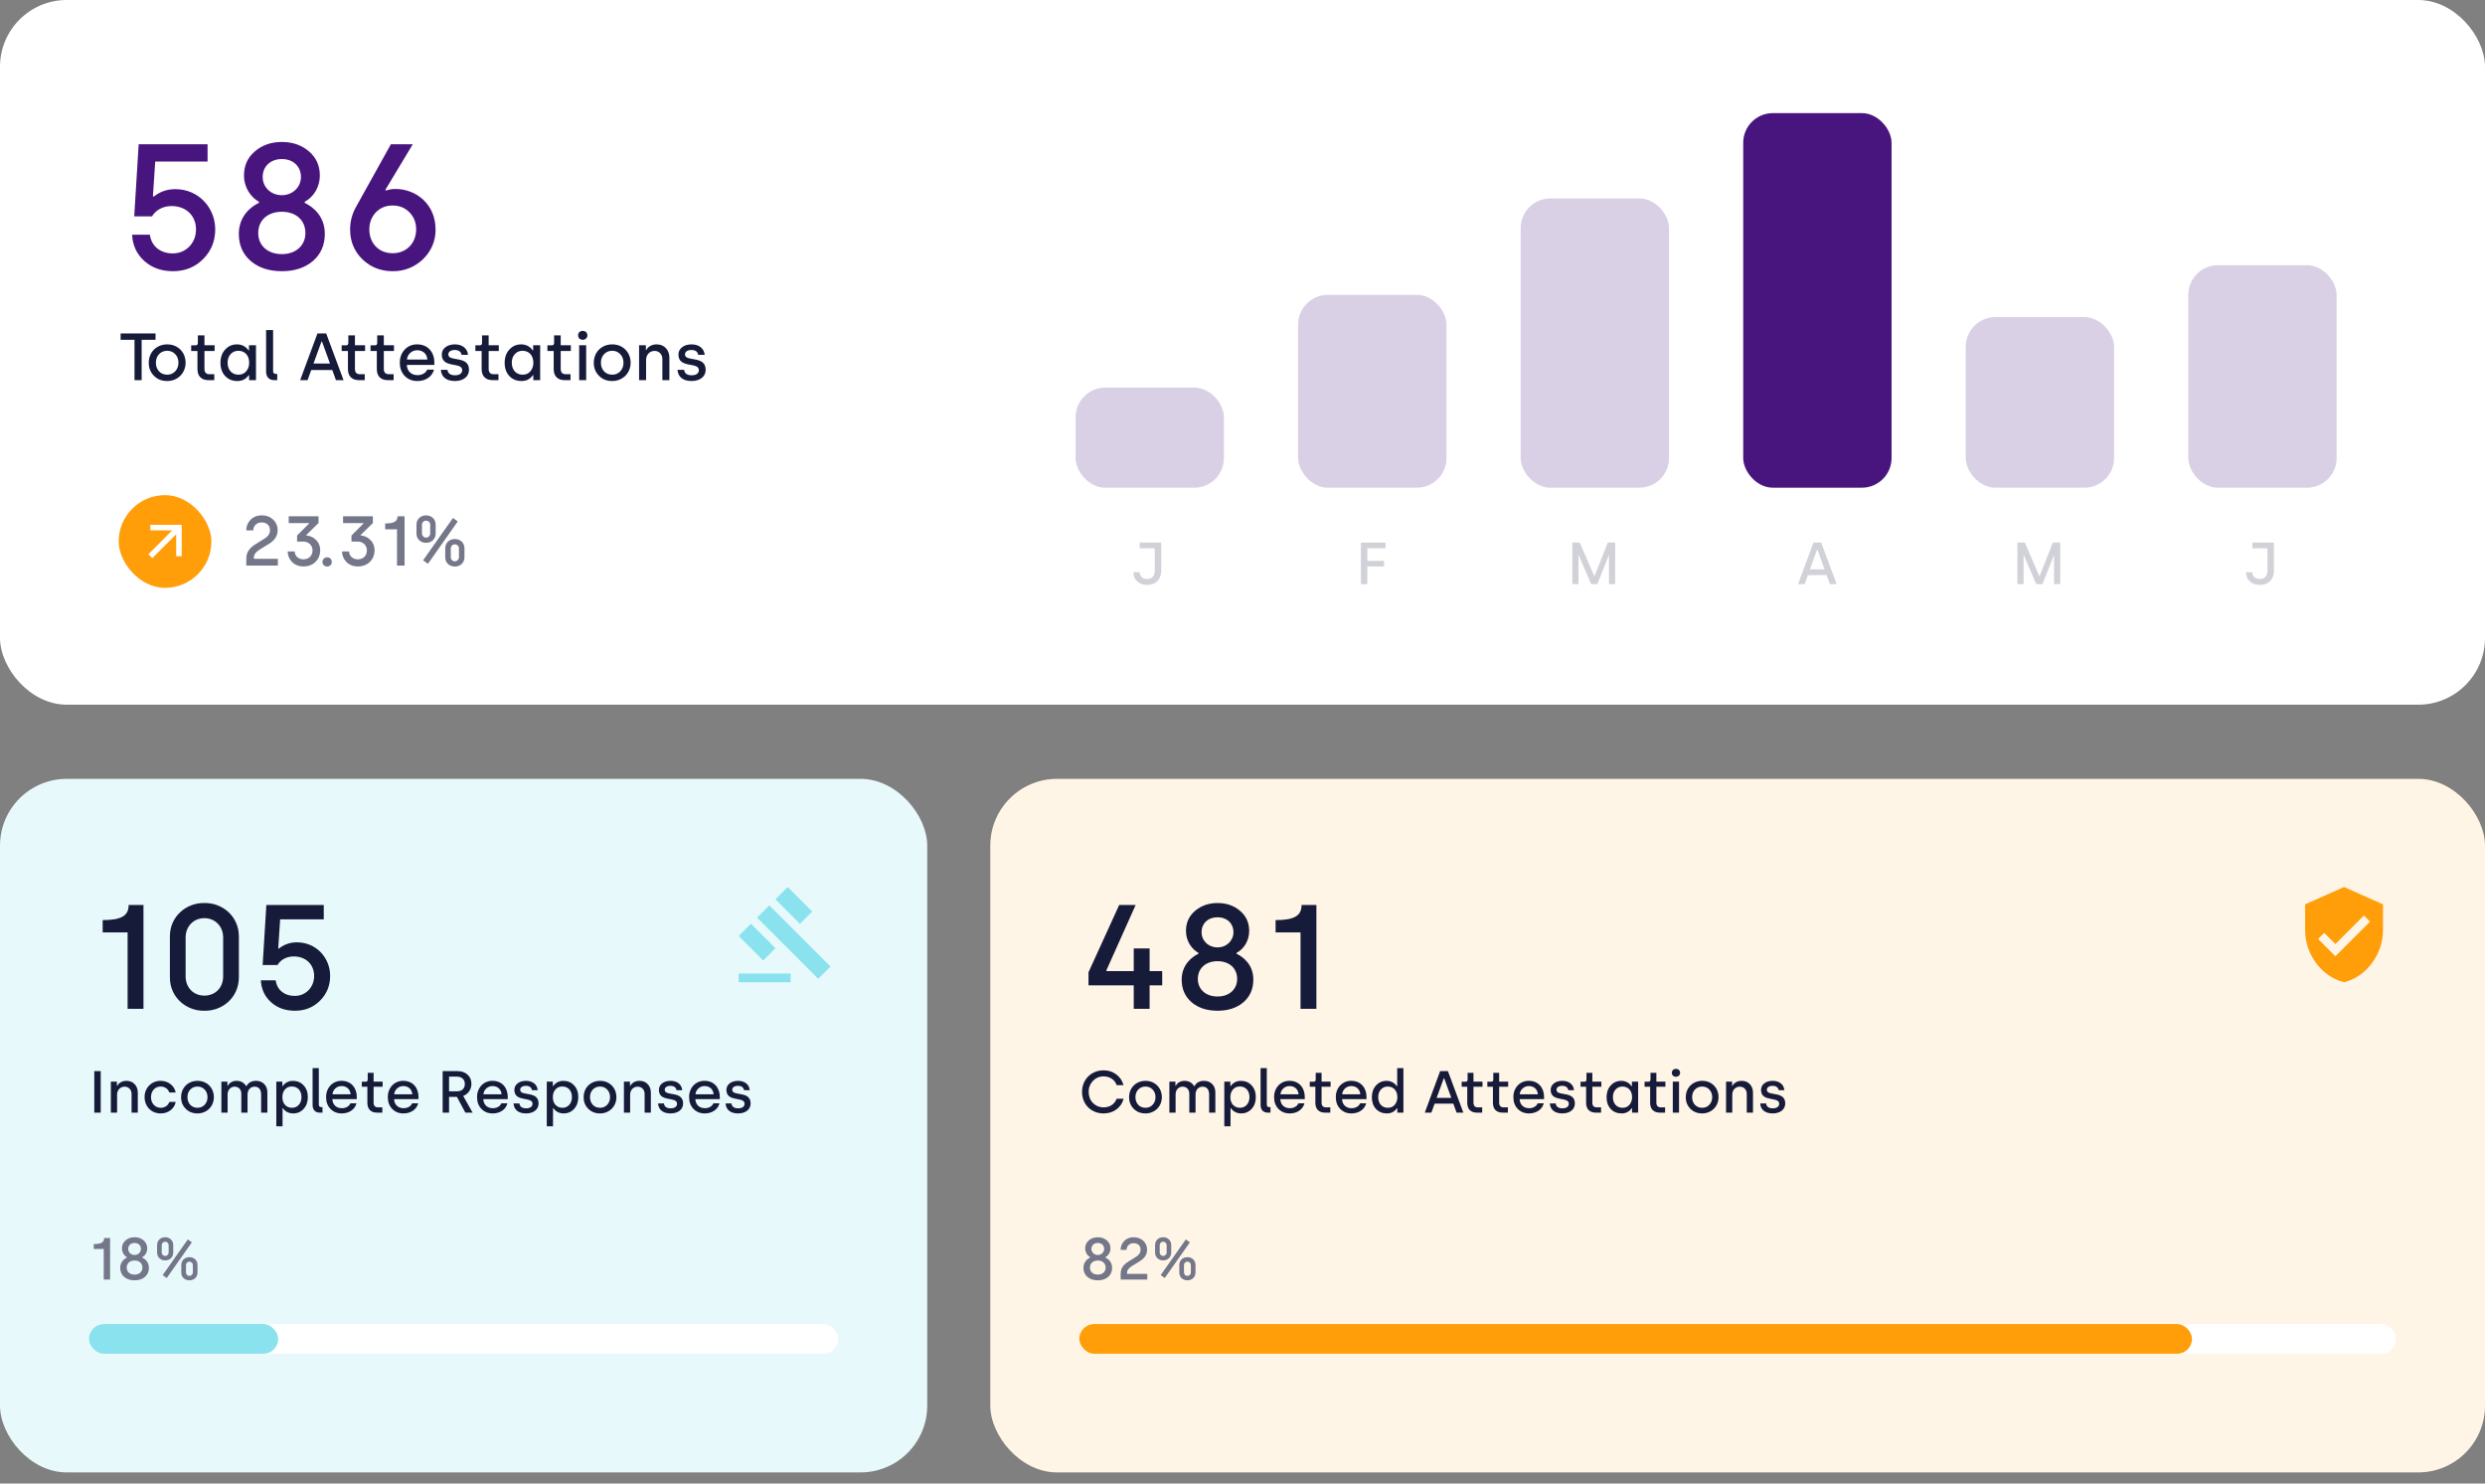 <svg width="670" height="400" viewBox="0 0 670 400" fill="none" xmlns="http://www.w3.org/2000/svg">
<rect x="0" y="0" width="670" height="400" fill="#808080" stroke="none"/>
<rect width="670" height="190" rx="18" fill="white"/>
<path d="M35.612 63.284C35.756 66.164 36.86 68.516 38.924 70.388C40.988 72.212 43.532 73.124 46.652 73.124C49.916 73.124 52.604 72.02 54.764 69.86C56.924 67.7 58.028 65.012 58.028 61.844C58.028 55.988 53.516 50.996 47.276 50.996C45.068 50.996 43.148 51.668 41.516 52.964H41.228L41.852 43.556H55.964V38.9H37.388L36.188 58.34H40.988C41.756 56.996 43.532 55.556 46.268 55.556C50.156 55.556 52.844 58.148 52.844 61.844C52.844 63.716 52.22 65.252 51.02 66.5C49.82 67.7 48.332 68.324 46.556 68.324C43.244 68.324 40.796 66.356 40.412 63.284H35.612ZM64.391 63.044C64.391 66.068 65.447 68.516 67.607 70.388C69.767 72.212 72.551 73.124 76.007 73.124C79.415 73.124 82.199 72.212 84.359 70.388C86.519 68.516 87.575 66.068 87.575 63.044C87.575 58.244 84.359 55.748 82.151 54.692V54.404C84.407 53.204 86.231 50.612 86.231 47.3C86.231 44.66 85.271 42.5 83.303 40.82C81.335 39.14 78.935 38.276 76.007 38.276C73.079 38.276 70.679 39.14 68.711 40.82C66.743 42.5 65.783 44.66 65.783 47.3C65.783 50.612 67.655 53.204 69.815 54.404V54.692C67.655 55.7 64.391 58.292 64.391 63.044ZM69.623 62.852C69.623 59.252 72.311 57.092 76.007 57.092C79.655 57.092 82.343 59.252 82.343 62.852C82.343 66.068 79.895 68.516 76.007 68.516C72.023 68.516 69.623 66.068 69.623 62.852ZM70.823 47.732C70.823 44.9 72.887 42.884 76.007 42.884C79.079 42.884 81.143 44.9 81.143 47.732C81.143 50.42 78.935 52.628 76.007 52.628C72.983 52.628 70.823 50.42 70.823 47.732ZM94.394 61.844C94.394 65.06 95.498 67.748 97.706 69.908C99.962 72.068 102.65 73.124 105.866 73.124C112.058 73.268 117.578 68.18 117.434 61.844C117.434 55.124 112.25 50.948 106.634 50.948C105.722 50.948 104.906 51.092 104.09 51.38L103.898 51.188L111.29 38.9H105.386L96.121 55.556C94.969 57.524 94.394 59.636 94.394 61.844ZM99.578 61.844C99.578 60.068 100.154 58.532 101.306 57.284C102.506 56.036 103.994 55.412 105.866 55.412C107.738 55.412 109.226 56.036 110.426 57.284C111.626 58.532 112.202 60.068 112.202 61.844C112.202 65.492 109.658 68.276 105.866 68.276C102.074 68.276 99.578 65.54 99.578 61.844Z" fill="#48157E"/>
<path d="M36.266 91.628V102.5H38.192V91.628H41.936V89.9H32.522V91.628H36.266ZM40.105 97.802C40.105 99.224 40.573 100.394 41.509 101.33C42.445 102.266 43.633 102.734 45.073 102.734C47.917 102.734 50.041 100.592 50.041 97.802C50.041 95.948 49.159 94.364 47.647 93.5C46.891 93.068 46.045 92.852 45.091 92.852C44.137 92.852 43.291 93.068 42.517 93.5C41.005 94.346 40.105 95.93 40.105 97.802ZM42.031 97.802C42.031 96.866 42.319 96.092 42.877 95.498C43.453 94.886 44.191 94.58 45.073 94.58C45.955 94.58 46.693 94.886 47.251 95.498C47.827 96.092 48.115 96.866 48.115 97.802C48.115 98.72 47.827 99.494 47.251 100.106C46.693 100.718 45.955 101.024 45.073 101.024C44.191 101.024 43.453 100.718 42.877 100.124C42.319 99.512 42.031 98.738 42.031 97.802ZM53.238 94.634V99.512C53.238 101.456 54.336 102.5 56.208 102.5H57.774V100.898H56.496C55.578 100.898 55.128 100.412 55.128 99.458V94.634H57.864V93.086H55.128V90.422H53.346V92.492C53.346 92.852 53.13 93.104 52.788 93.104H51.546V94.634H53.238ZM63.923 92.852C62.609 92.852 61.547 93.32 60.701 94.256C59.855 95.174 59.441 96.38 59.441 97.838C59.441 99.296 59.855 100.466 60.701 101.384C61.547 102.284 62.663 102.734 64.013 102.734C65.291 102.734 66.317 102.212 67.055 101.168H67.163V102.5H69.017V93.086H67.127V94.454H67.001C66.695 93.986 65.723 92.852 63.923 92.852ZM61.367 97.802C61.367 96.848 61.637 96.074 62.177 95.48C62.717 94.886 63.419 94.58 64.265 94.58C65.975 94.58 67.181 95.804 67.181 97.802C67.181 98.72 66.911 99.476 66.389 100.106C65.867 100.718 65.165 101.024 64.283 101.024C62.537 101.024 61.367 99.746 61.367 97.802ZM71.744 100.16C71.744 101.654 72.554 102.5 73.976 102.5H74.75V100.826H74.354C73.904 100.826 73.634 100.556 73.634 100.052V89H71.744V100.16ZM82.925 102.5L83.915 99.764H89.585L90.576 102.5H92.627L87.948 89.9H85.59L80.927 102.5H82.925ZM86.688 92.078H86.814L88.974 98.018H84.528L86.688 92.078ZM93.808 94.634V99.512C93.808 101.456 94.906 102.5 96.778 102.5H98.344V100.898H97.066C96.148 100.898 95.698 100.412 95.698 99.458V94.634H98.434V93.086H95.698V90.422H93.916V92.492C93.916 92.852 93.7 93.104 93.358 93.104H92.116V94.634H93.808ZM101.595 94.634V99.512C101.595 101.456 102.693 102.5 104.565 102.5H106.131V100.898H104.853C103.935 100.898 103.485 100.412 103.485 99.458V94.634H106.221V93.086H103.485V90.422H101.703V92.492C101.703 92.852 101.487 93.104 101.145 93.104H99.903V94.634H101.595ZM107.798 97.82C107.798 99.242 108.23 100.43 109.112 101.348C109.994 102.266 111.128 102.734 112.532 102.734C113.666 102.734 114.638 102.446 115.448 101.888C116.258 101.33 116.78 100.574 117.014 99.656H115.178C114.8 100.574 113.792 101.15 112.586 101.15C110.876 101.15 109.76 100.052 109.688 98.396H117.104V97.694C117.104 95.012 115.412 92.852 112.496 92.852C109.85 92.798 107.762 94.904 107.798 97.82ZM109.724 96.938C109.796 96.2 110.102 95.606 110.624 95.138C111.146 94.67 111.776 94.436 112.496 94.436C113.99 94.436 115.106 95.372 115.232 96.938H109.724ZM118.858 99.71C118.984 101.582 120.316 102.734 122.638 102.734C124.96 102.734 126.454 101.51 126.454 99.71C126.454 95.714 120.874 97.676 120.874 95.57C120.874 94.85 121.54 94.364 122.602 94.364C123.7 94.364 124.33 94.868 124.456 95.678H126.184C126.04 93.932 124.618 92.852 122.674 92.852C121.612 92.852 120.748 93.104 120.082 93.626C119.434 94.148 119.11 94.796 119.11 95.606C119.11 99.458 124.618 97.478 124.618 99.8C124.618 100.646 123.916 101.186 122.692 101.186C121.45 101.186 120.766 100.7 120.64 99.71H118.858ZM129.861 94.634V99.512C129.861 101.456 130.959 102.5 132.831 102.5H134.397V100.898H133.119C132.201 100.898 131.751 100.412 131.751 99.458V94.634H134.487V93.086H131.751V90.422H129.969V92.492C129.969 92.852 129.753 93.104 129.411 93.104H128.169V94.634H129.861ZM140.546 92.852C139.232 92.852 138.17 93.32 137.324 94.256C136.478 95.174 136.064 96.38 136.064 97.838C136.064 99.296 136.478 100.466 137.324 101.384C138.17 102.284 139.286 102.734 140.636 102.734C141.914 102.734 142.94 102.212 143.678 101.168H143.786V102.5H145.64V93.086H143.75V94.454H143.624C143.318 93.986 142.346 92.852 140.546 92.852ZM137.99 97.802C137.99 96.848 138.26 96.074 138.8 95.48C139.34 94.886 140.042 94.58 140.888 94.58C142.598 94.58 143.804 95.804 143.804 97.802C143.804 98.72 143.534 99.476 143.012 100.106C142.49 100.718 141.788 101.024 140.906 101.024C139.16 101.024 137.99 99.746 137.99 97.802ZM149.285 94.634V99.512C149.285 101.456 150.383 102.5 152.255 102.5H153.821V100.898H152.543C151.625 100.898 151.175 100.412 151.175 99.458V94.634H153.911V93.086H151.175V90.422H149.393V92.492C149.393 92.852 149.177 93.104 148.835 93.104H147.593V94.634H149.285ZM155.866 90.404C155.866 91.124 156.37 91.61 157.108 91.61C157.846 91.61 158.368 91.124 158.368 90.404C158.368 89.702 157.846 89.216 157.108 89.216C156.388 89.216 155.866 89.702 155.866 90.404ZM158.044 102.5V93.086H156.154V102.5H158.044ZM160.093 97.802C160.093 99.224 160.561 100.394 161.497 101.33C162.433 102.266 163.621 102.734 165.061 102.734C167.905 102.734 170.029 100.592 170.029 97.802C170.029 95.948 169.147 94.364 167.635 93.5C166.879 93.068 166.033 92.852 165.079 92.852C164.125 92.852 163.279 93.068 162.505 93.5C160.993 94.346 160.093 95.93 160.093 97.802ZM162.019 97.802C162.019 96.866 162.307 96.092 162.865 95.498C163.441 94.886 164.179 94.58 165.061 94.58C165.943 94.58 166.681 94.886 167.239 95.498C167.815 96.092 168.103 96.866 168.103 97.802C168.103 98.72 167.815 99.494 167.239 100.106C166.681 100.718 165.943 101.024 165.061 101.024C164.179 101.024 163.441 100.718 162.865 100.124C162.307 99.512 162.019 98.738 162.019 97.802ZM174.198 102.5V97.01C174.198 95.642 175.17 94.616 176.484 94.616C177.69 94.616 178.59 95.516 178.59 96.812V102.5H180.48V96.452C180.48 95.408 180.174 94.544 179.544 93.878C178.914 93.194 178.086 92.852 177.024 92.852C175.71 92.852 174.684 93.5 174.27 94.346H174.144V93.086H172.308V102.5H174.198ZM182.666 99.71C182.792 101.582 184.124 102.734 186.446 102.734C188.768 102.734 190.262 101.51 190.262 99.71C190.262 95.714 184.682 97.676 184.682 95.57C184.682 94.85 185.348 94.364 186.41 94.364C187.508 94.364 188.138 94.868 188.264 95.678H189.992C189.848 93.932 188.426 92.852 186.482 92.852C185.42 92.852 184.556 93.104 183.89 93.626C183.242 94.148 182.918 94.796 182.918 95.606C182.918 99.458 188.426 97.478 188.426 99.8C188.426 100.646 187.724 101.186 186.5 101.186C185.258 101.186 184.574 100.7 184.448 99.71H182.666Z" fill="#171B3A"/>
<rect x="32" y="133.5" width="25" height="25" rx="12.5" fill="#FF9E09"/>
<path d="M40.529 141.5V142.993L46.443 142.998L40 149.441L41.059 150.5L47.502 144.057L47.507 149.971H49V141.5H40.529Z" fill="white"/>
<path d="M68.287 143C68.287 141.803 69.218 140.853 70.529 140.853C71.954 140.853 72.79 141.708 72.79 142.924C72.79 143.817 72.353 144.558 71.46 145.128L69.028 146.648C67.223 147.769 66.406 148.89 66.406 150.619V152.5H74.918V150.676H68.439V150.429C68.439 149.536 68.857 148.928 70.054 148.149L72.505 146.648C74.101 145.66 74.861 144.482 74.861 142.867C74.861 140.815 73.208 138.953 70.567 138.953C67.831 138.953 66.387 141.043 66.387 143H68.287ZM77.558 148.681C77.558 150.562 79.002 152.728 81.814 152.728C84.664 152.728 86.336 150.695 86.336 148.377C86.336 147.294 85.975 146.363 85.253 145.622C84.531 144.881 83.638 144.463 82.574 144.368V144.254L85.88 141.024V139.2H77.843V141.043H83.334V141.157L80.104 144.387V146.021H81.757C83.22 146.021 84.265 147.028 84.265 148.396C84.265 149.859 83.258 150.809 81.795 150.809C80.446 150.809 79.477 149.897 79.458 148.681H77.558ZM88.199 150.258C87.515 150.258 86.926 150.828 86.926 151.531C86.926 152.215 87.515 152.747 88.199 152.747C88.94 152.747 89.453 152.215 89.453 151.512C89.453 150.809 88.94 150.258 88.199 150.258ZM92.216 148.681C92.216 150.562 93.66 152.728 96.472 152.728C99.322 152.728 100.994 150.695 100.994 148.377C100.994 147.294 100.633 146.363 99.911 145.622C99.189 144.881 98.296 144.463 97.232 144.368V144.254L100.538 141.024V139.2H92.501V141.043H97.992V141.157L94.762 144.387V146.021H96.415C97.878 146.021 98.923 147.028 98.923 148.396C98.923 149.859 97.916 150.809 96.453 150.809C95.104 150.809 94.135 149.897 94.116 148.681H92.216ZM107.044 142.715V152.5H109.077V139.2H107.177C107.177 140.568 106.284 141.138 103.852 141.138V142.715H107.044ZM112.289 143.855C112.289 145.356 113.41 146.363 114.873 146.363C116.336 146.363 117.457 145.356 117.457 143.855V141.461C117.457 139.96 116.336 138.953 114.873 138.953C113.41 138.953 112.289 139.96 112.289 141.461V143.855ZM113.771 141.48C113.771 140.872 114.265 140.378 114.873 140.378C115.5 140.378 115.994 140.872 115.994 141.48V143.836C115.994 144.444 115.5 144.957 114.873 144.957C114.265 144.957 113.771 144.444 113.771 143.836V141.48ZM115.386 152.006L123.423 140.587L122.131 139.656L114.075 151.075L115.386 152.006ZM120.041 150.239C120.041 151.74 121.143 152.747 122.644 152.747C124.107 152.747 125.228 151.74 125.228 150.239V147.845C125.228 146.344 124.107 145.337 122.644 145.337C121.143 145.337 120.041 146.344 120.041 147.845V150.239ZM121.542 147.864C121.542 147.256 122.017 146.762 122.644 146.762C123.252 146.762 123.746 147.256 123.746 147.864V150.22C123.746 150.828 123.252 151.341 122.644 151.341C121.979 151.341 121.542 150.847 121.542 150.22V147.864Z" fill="#747689"/>
<rect x="290" y="104.5" width="40" height="27" rx="8" fill="#48157E" fill-opacity="0.2"/>
<path d="M305.576 154.3C305.592 155.356 305.96 156.188 306.648 156.796C307.352 157.404 308.232 157.708 309.272 157.708C311.816 157.708 313.08 155.996 313.08 153.948V146.3H307.288V147.836H311.352V153.932C311.352 155.02 310.76 156.124 309.304 156.124C308.088 156.124 307.304 155.404 307.256 154.3H305.576Z" fill="#D1D1D8"/>
<rect x="350" y="79.5" width="40" height="52" rx="8" fill="#48157E" fill-opacity="0.2"/>
<path d="M368.652 157.5V152.732H373.18V151.228H368.652V147.82H373.564V146.3H366.924V157.5H368.652Z" fill="#D1D1D8"/>
<rect x="410" y="53.5" width="40" height="78" rx="8" fill="#48157E" fill-opacity="0.2"/>
<path d="M425.588 157.5V149.756H425.684L429.012 157.5H430.676L433.716 149.836H433.812V157.5H435.476V146.3H433.476L429.924 155.324H429.828L425.94 146.3H423.924V157.5H425.588Z" fill="#D1D1D8"/>
<rect x="470" y="30.5" width="40" height="101" rx="8" fill="#48157E"/>
<path d="M486.564 157.5L487.444 155.068H492.484L493.364 157.5H495.188L491.028 146.3H488.932L484.788 157.5H486.564ZM489.908 148.236H490.02L491.94 153.516H487.988L489.908 148.236Z" fill="#D1D1D8"/>
<rect x="530" y="85.5" width="40" height="46" rx="8" fill="#48157E" fill-opacity="0.2"/>
<path d="M545.588 157.5V149.756H545.684L549.012 157.5H550.676L553.716 149.836H553.812V157.5H555.476V146.3H553.476L549.924 155.324H549.828L545.94 146.3H543.924V157.5H545.588Z" fill="#D1D1D8"/>
<rect x="590" y="71.5" width="40" height="60" rx="8" fill="#48157E" fill-opacity="0.2"/>
<path d="M605.576 154.3C605.592 155.356 605.96 156.188 606.648 156.796C607.352 157.404 608.232 157.708 609.272 157.708C611.816 157.708 613.08 155.996 613.08 153.948V146.3H607.288V147.836H611.352V153.932C611.352 155.02 610.76 156.124 609.304 156.124C608.088 156.124 607.304 155.404 607.256 154.3H605.576Z" fill="#D1D1D8"/>
<rect y="210" width="250" height="187" rx="18" fill="#E7F9FB"/>
<path d="M34.404 251.4V272H38.684V244H34.684C34.684 246.88 32.804 248.08 27.684 248.08V251.4H34.404ZM45.807 263.48C45.767 269.08 50.447 272.64 55.087 272.52C59.807 272.64 64.407 269.08 64.407 263.48V252.52C64.407 246.92 59.807 243.36 55.087 243.48C50.447 243.36 45.767 246.92 45.807 252.52V263.48ZM50.047 252.76C50.047 249.76 52.207 247.56 55.087 247.56C58.007 247.56 60.167 249.76 60.167 252.76V263.24C60.167 266.28 58.087 268.44 55.087 268.44C52.167 268.44 50.047 266.28 50.047 263.24V252.76ZM70.333 264.32C70.453 266.72 71.373 268.68 73.093 270.24C74.813 271.76 76.933 272.52 79.533 272.52C82.253 272.52 84.493 271.6 86.293 269.8C88.093 268 89.013 265.76 89.013 263.12C89.013 258.24 85.253 254.08 80.053 254.08C78.213 254.08 76.613 254.64 75.253 255.72H75.013L75.533 247.88H87.293V244H71.813L70.813 260.2H74.813C75.453 259.08 76.933 257.88 79.213 257.88C82.453 257.88 84.693 260.04 84.693 263.12C84.693 264.68 84.173 265.96 83.173 267C82.173 268 80.933 268.52 79.453 268.52C76.693 268.52 74.653 266.88 74.333 264.32H70.333Z" fill="#171B3A"/>
<path d="M27.152 300V288.8H25.424V300H27.152ZM31.57 300V295.12C31.57 293.904 32.434 292.992 33.602 292.992C34.674 292.992 35.474 293.792 35.474 294.944V300H37.154V294.624C37.154 293.696 36.882 292.928 36.322 292.336C35.762 291.728 35.026 291.424 34.082 291.424C32.914 291.424 32.002 292 31.634 292.752H31.522V291.632H29.89V300H31.57ZM38.986 295.824C38.986 298.288 40.746 300.208 43.338 300.208C44.346 300.208 45.21 299.92 45.962 299.36C46.714 298.8 47.194 298.048 47.37 297.104H45.658C45.354 298.048 44.442 298.688 43.37 298.688C42.586 298.688 41.946 298.416 41.45 297.872C40.954 297.328 40.714 296.64 40.714 295.824C40.714 295.008 40.954 294.32 41.434 293.776C41.93 293.232 42.554 292.96 43.338 292.96C44.442 292.96 45.338 293.6 45.642 294.56H47.37C47.178 293.616 46.698 292.848 45.946 292.288C45.194 291.712 44.33 291.424 43.322 291.424C40.826 291.392 38.938 293.392 38.986 295.824ZM48.829 295.824C48.829 297.088 49.245 298.128 50.077 298.96C50.909 299.792 51.965 300.208 53.245 300.208C55.773 300.208 57.661 298.304 57.661 295.824C57.661 294.176 56.877 292.768 55.533 292C54.861 291.616 54.109 291.424 53.261 291.424C52.413 291.424 51.661 291.616 50.973 292C49.629 292.752 48.829 294.16 48.829 295.824ZM50.541 295.824C50.541 294.992 50.797 294.304 51.293 293.776C51.805 293.232 52.461 292.96 53.245 292.96C54.029 292.96 54.685 293.232 55.181 293.776C55.693 294.304 55.949 294.992 55.949 295.824C55.949 296.64 55.693 297.328 55.181 297.872C54.685 298.416 54.029 298.688 53.245 298.688C52.461 298.688 51.805 298.416 51.293 297.888C50.797 297.344 50.541 296.656 50.541 295.824ZM61.367 300V295.072C61.367 293.856 62.183 292.992 63.255 292.992C64.327 292.992 65.063 293.744 65.063 294.896V300H66.743V295.12C66.743 293.824 67.559 292.992 68.647 292.992C69.751 292.992 70.407 293.744 70.407 295.088V300H72.087V294.512C72.087 293.6 71.799 292.864 71.239 292.288C70.679 291.712 69.943 291.424 69.031 291.424C67.847 291.424 66.983 291.888 66.455 292.832H66.343C65.847 291.952 64.951 291.424 63.783 291.424C62.647 291.424 61.815 291.968 61.431 292.736H61.319V291.632H59.687V300H61.367ZM76.18 303.68V298.784H76.275C76.547 299.232 77.427 300.208 79.028 300.208C80.195 300.208 81.139 299.792 81.876 298.976C82.627 298.144 82.996 297.088 82.996 295.792C82.996 294.496 82.612 293.44 81.859 292.64C81.108 291.824 80.132 291.424 78.931 291.424C77.939 291.424 77.251 291.808 76.803 292.192C76.468 292.496 76.371 292.624 76.243 292.832H76.132V291.632H74.499V303.68H76.18ZM76.132 295.808C76.132 294.992 76.356 294.304 76.82 293.76C77.284 293.216 77.907 292.944 78.692 292.944C80.243 292.944 81.284 294.064 81.284 295.808C81.284 296.656 81.043 297.344 80.564 297.888C80.1 298.416 79.475 298.688 78.724 298.688C77.972 298.688 77.347 298.432 76.852 297.904C76.371 297.376 76.132 296.688 76.132 295.808ZM84.281 297.92C84.281 299.248 85.001 300 86.265 300H86.953V298.512H86.601C86.201 298.512 85.961 298.272 85.961 297.824V288H84.281V297.92ZM87.923 295.84C87.923 297.104 88.307 298.16 89.091 298.976C89.875 299.792 90.883 300.208 92.131 300.208C93.139 300.208 94.003 299.952 94.723 299.456C95.443 298.96 95.907 298.288 96.115 297.472H94.483C94.147 298.288 93.251 298.8 92.179 298.8C90.659 298.8 89.667 297.824 89.603 296.352H96.195V295.728C96.195 293.344 94.691 291.424 92.099 291.424C89.747 291.376 87.891 293.248 87.923 295.84ZM89.635 295.056C89.699 294.4 89.971 293.872 90.435 293.456C90.899 293.04 91.459 292.832 92.099 292.832C93.427 292.832 94.419 293.664 94.531 295.056H89.635ZM99.05 293.008V297.344C99.05 299.072 100.026 300 101.69 300H103.082V298.576H101.946C101.13 298.576 100.73 298.144 100.73 297.296V293.008H103.162V291.632H100.73V289.264H99.146V291.104C99.146 291.424 98.954 291.648 98.65 291.648H97.546V293.008H99.05ZM104.564 295.84C104.564 297.104 104.948 298.16 105.732 298.976C106.516 299.792 107.524 300.208 108.772 300.208C109.78 300.208 110.644 299.952 111.364 299.456C112.084 298.96 112.548 298.288 112.756 297.472H111.124C110.788 298.288 109.892 298.8 108.82 298.8C107.3 298.8 106.308 297.824 106.244 296.352H112.836V295.728C112.836 293.344 111.332 291.424 108.74 291.424C106.388 291.376 104.532 293.248 104.564 295.84ZM106.276 295.056C106.34 294.4 106.612 293.872 107.076 293.456C107.54 293.04 108.1 292.832 108.74 292.832C110.068 292.832 111.06 293.664 111.172 295.056H106.276ZM121.074 300V295.744H123.186L125.474 300H127.426L124.882 295.488C126.178 295.024 127.106 293.776 127.106 292.24C127.106 291.216 126.754 290.384 126.066 289.76C125.378 289.12 124.482 288.8 123.346 288.8H119.346V300H121.074ZM121.074 290.288H123.202C124.546 290.288 125.33 291.104 125.33 292.24C125.33 293.536 124.498 294.24 123.266 294.24H121.074V290.288ZM128.626 295.84C128.626 297.104 129.01 298.16 129.794 298.976C130.578 299.792 131.586 300.208 132.834 300.208C133.842 300.208 134.706 299.952 135.426 299.456C136.146 298.96 136.61 298.288 136.818 297.472H135.186C134.85 298.288 133.954 298.8 132.882 298.8C131.362 298.8 130.37 297.824 130.306 296.352H136.898V295.728C136.898 293.344 135.394 291.424 132.802 291.424C130.45 291.376 128.594 293.248 128.626 295.84ZM130.338 295.056C130.402 294.4 130.674 293.872 131.138 293.456C131.602 293.04 132.162 292.832 132.802 292.832C134.13 292.832 135.122 293.664 135.234 295.056H130.338ZM138.457 297.52C138.569 299.184 139.753 300.208 141.817 300.208C143.881 300.208 145.209 299.12 145.209 297.52C145.209 293.968 140.249 295.712 140.249 293.84C140.249 293.2 140.841 292.768 141.785 292.768C142.761 292.768 143.321 293.216 143.433 293.936H144.969C144.841 292.384 143.577 291.424 141.849 291.424C140.905 291.424 140.137 291.648 139.545 292.112C138.969 292.576 138.681 293.152 138.681 293.872C138.681 297.296 143.577 295.536 143.577 297.6C143.577 298.352 142.953 298.832 141.865 298.832C140.761 298.832 140.153 298.4 140.041 297.52H138.457ZM149.101 303.68V298.784H149.197C149.469 299.232 150.349 300.208 151.949 300.208C153.117 300.208 154.061 299.792 154.797 298.976C155.549 298.144 155.917 297.088 155.917 295.792C155.917 294.496 155.533 293.44 154.781 292.64C154.029 291.824 153.053 291.424 151.853 291.424C150.861 291.424 150.173 291.808 149.725 292.192C149.389 292.496 149.293 292.624 149.165 292.832H149.053V291.632H147.421V303.68H149.101ZM149.053 295.808C149.053 294.992 149.277 294.304 149.741 293.76C150.205 293.216 150.829 292.944 151.613 292.944C153.165 292.944 154.205 294.064 154.205 295.808C154.205 296.656 153.965 297.344 153.485 297.888C153.021 298.416 152.397 298.688 151.645 298.688C150.893 298.688 150.269 298.432 149.773 297.904C149.293 297.376 149.053 296.688 149.053 295.808ZM157.361 295.824C157.361 297.088 157.777 298.128 158.609 298.96C159.441 299.792 160.497 300.208 161.777 300.208C164.305 300.208 166.193 298.304 166.193 295.824C166.193 294.176 165.409 292.768 164.065 292C163.393 291.616 162.641 291.424 161.793 291.424C160.945 291.424 160.193 291.616 159.505 292C158.161 292.752 157.361 294.16 157.361 295.824ZM159.073 295.824C159.073 294.992 159.329 294.304 159.825 293.776C160.337 293.232 160.993 292.96 161.777 292.96C162.561 292.96 163.217 293.232 163.713 293.776C164.225 294.304 164.481 294.992 164.481 295.824C164.481 296.64 164.225 297.328 163.713 297.872C163.217 298.416 162.561 298.688 161.777 298.688C160.993 298.688 160.337 298.416 159.825 297.888C159.329 297.344 159.073 296.656 159.073 295.824ZM169.898 300V295.12C169.898 293.904 170.762 292.992 171.93 292.992C173.002 292.992 173.802 293.792 173.802 294.944V300H175.482V294.624C175.482 293.696 175.21 292.928 174.65 292.336C174.09 291.728 173.354 291.424 172.41 291.424C171.242 291.424 170.33 292 169.962 292.752H169.85V291.632H168.218V300H169.898ZM177.426 297.52C177.538 299.184 178.722 300.208 180.786 300.208C182.85 300.208 184.178 299.12 184.178 297.52C184.178 293.968 179.218 295.712 179.218 293.84C179.218 293.2 179.81 292.768 180.754 292.768C181.73 292.768 182.29 293.216 182.402 293.936H183.938C183.81 292.384 182.546 291.424 180.818 291.424C179.874 291.424 179.106 291.648 178.514 292.112C177.938 292.576 177.65 293.152 177.65 293.872C177.65 297.296 182.546 295.536 182.546 297.6C182.546 298.352 181.922 298.832 180.834 298.832C179.73 298.832 179.122 298.4 179.01 297.52H177.426ZM185.798 295.84C185.798 297.104 186.182 298.16 186.966 298.976C187.75 299.792 188.758 300.208 190.006 300.208C191.014 300.208 191.878 299.952 192.598 299.456C193.318 298.96 193.782 298.288 193.99 297.472H192.358C192.022 298.288 191.126 298.8 190.054 298.8C188.534 298.8 187.542 297.824 187.478 296.352H194.07V295.728C194.07 293.344 192.566 291.424 189.974 291.424C187.622 291.376 185.766 293.248 185.798 295.84ZM187.51 295.056C187.574 294.4 187.846 293.872 188.31 293.456C188.774 293.04 189.334 292.832 189.974 292.832C191.302 292.832 192.294 293.664 192.406 295.056H187.51ZM195.629 297.52C195.741 299.184 196.925 300.208 198.989 300.208C201.053 300.208 202.381 299.12 202.381 297.52C202.381 293.968 197.421 295.712 197.421 293.84C197.421 293.2 198.013 292.768 198.957 292.768C199.933 292.768 200.493 293.216 200.605 293.936H202.141C202.013 292.384 200.749 291.424 199.021 291.424C198.077 291.424 197.309 291.648 196.717 292.112C196.141 292.576 195.853 293.152 195.853 293.872C195.853 297.296 200.749 295.536 200.749 297.6C200.749 298.352 200.125 298.832 199.037 298.832C197.933 298.832 197.325 298.4 197.213 297.52H195.629Z" fill="#171B3A"/>
<path d="M199.168 262.5H213.168V264.833H199.168V262.5ZM204.115 247.415L207.416 244.113L223.913 260.61L220.611 263.912L204.115 247.415ZM212.375 239.167L218.978 245.77L215.676 249.072L209.073 242.468L212.375 239.167ZM202.47 249.06L209.073 255.663L205.771 258.965L199.168 252.362L202.47 249.06Z" fill="#89E2ED"/>
<path d="M27.968 336.76V345H29.68V333.8H28.08C28.08 334.952 27.328 335.432 25.28 335.432V336.76H27.968ZM32.417 341.848C32.417 342.856 32.769 343.672 33.489 344.296C34.209 344.904 35.137 345.208 36.289 345.208C37.425 345.208 38.353 344.904 39.073 344.296C39.793 343.672 40.145 342.856 40.145 341.848C40.145 340.248 39.073 339.416 38.337 339.064V338.968C39.089 338.568 39.697 337.704 39.697 336.6C39.697 335.72 39.377 335 38.721 334.44C38.065 333.88 37.265 333.592 36.289 333.592C35.313 333.592 34.513 333.88 33.857 334.44C33.201 335 32.881 335.72 32.881 336.6C32.881 337.704 33.505 338.568 34.225 338.968V339.064C33.505 339.4 32.417 340.264 32.417 341.848ZM34.161 341.784C34.161 340.584 35.057 339.864 36.289 339.864C37.505 339.864 38.401 340.584 38.401 341.784C38.401 342.856 37.585 343.672 36.289 343.672C34.961 343.672 34.161 342.856 34.161 341.784ZM34.561 336.744C34.561 335.8 35.249 335.128 36.289 335.128C37.313 335.128 38.001 335.8 38.001 336.744C38.001 337.64 37.265 338.376 36.289 338.376C35.281 338.376 34.561 337.64 34.561 336.744ZM42.354 337.72C42.354 338.984 43.298 339.832 44.53 339.832C45.762 339.832 46.706 338.984 46.706 337.72V335.704C46.706 334.44 45.762 333.592 44.53 333.592C43.298 333.592 42.354 334.44 42.354 335.704V337.72ZM43.602 335.72C43.602 335.208 44.018 334.792 44.53 334.792C45.058 334.792 45.474 335.208 45.474 335.72V337.704C45.474 338.216 45.058 338.648 44.53 338.648C44.018 338.648 43.602 338.216 43.602 337.704V335.72ZM44.962 344.584L51.73 334.968L50.642 334.184L43.858 343.8L44.962 344.584ZM48.882 343.096C48.882 344.36 49.81 345.208 51.074 345.208C52.306 345.208 53.25 344.36 53.25 343.096V341.08C53.25 339.816 52.306 338.968 51.074 338.968C49.81 338.968 48.882 339.816 48.882 341.08V343.096ZM50.146 341.096C50.146 340.584 50.546 340.168 51.074 340.168C51.586 340.168 52.002 340.584 52.002 341.096V343.08C52.002 343.592 51.586 344.024 51.074 344.024C50.514 344.024 50.146 343.608 50.146 343.08V341.096Z" fill="#747689"/>
<rect x="24" y="357" width="202" height="8" rx="4" fill="white"/>
<rect x="24" y="357" width="51" height="8" rx="4" fill="#89E2ED"/>
<rect x="267" y="210" width="403" height="187" rx="18" fill="#FFF5E6"/>
<path d="M305.675 265.68V272H309.955V265.68H313.355V261.84H309.955V255.72H305.675V261.84H298.315V261.6L306.195 244H301.755L293.475 262.16V265.68H305.675ZM318.601 264.12C318.601 266.64 319.481 268.68 321.281 270.24C323.081 271.76 325.401 272.52 328.281 272.52C331.121 272.52 333.441 271.76 335.241 270.24C337.041 268.68 337.921 266.64 337.921 264.12C337.921 260.12 335.241 258.04 333.401 257.16V256.92C335.281 255.92 336.801 253.76 336.801 251C336.801 248.8 336.001 247 334.361 245.6C332.721 244.2 330.721 243.48 328.281 243.48C325.841 243.48 323.841 244.2 322.201 245.6C320.561 247 319.761 248.8 319.761 251C319.761 253.76 321.321 255.92 323.121 256.92V257.16C321.321 258 318.601 260.16 318.601 264.12ZM322.961 263.96C322.961 260.96 325.201 259.16 328.281 259.16C331.321 259.16 333.561 260.96 333.561 263.96C333.561 266.64 331.521 268.68 328.281 268.68C324.961 268.68 322.961 266.64 322.961 263.96ZM323.961 251.36C323.961 249 325.681 247.32 328.281 247.32C330.841 247.32 332.561 249 332.561 251.36C332.561 253.6 330.721 255.44 328.281 255.44C325.761 255.44 323.961 253.6 323.961 251.36ZM350.643 251.4V272H354.923V244H350.923C350.923 246.88 349.043 248.08 343.923 248.08V251.4H350.643Z" fill="#171B3A"/>
<path d="M291.736 294.4C291.736 297.744 294.184 300.208 297.544 300.208C298.888 300.208 300.04 299.84 301.016 299.12C301.992 298.4 302.632 297.44 302.952 296.24H301.064C300.552 297.712 299.208 298.576 297.544 298.576C296.408 298.576 295.448 298.176 294.68 297.392C293.912 296.608 293.528 295.6 293.528 294.4C293.48 292.08 295.32 290.176 297.544 290.224C299.208 290.224 300.568 291.104 301.064 292.576H302.92C302.584 291.376 301.944 290.416 300.984 289.696C300.04 288.96 298.888 288.592 297.544 288.592C294.184 288.592 291.736 291.104 291.736 294.4ZM304.423 295.824C304.423 297.088 304.839 298.128 305.671 298.96C306.503 299.792 307.559 300.208 308.839 300.208C311.367 300.208 313.255 298.304 313.255 295.824C313.255 294.176 312.471 292.768 311.127 292C310.455 291.616 309.703 291.424 308.855 291.424C308.007 291.424 307.255 291.616 306.567 292C305.223 292.752 304.423 294.16 304.423 295.824ZM306.135 295.824C306.135 294.992 306.391 294.304 306.887 293.776C307.399 293.232 308.055 292.96 308.839 292.96C309.623 292.96 310.279 293.232 310.775 293.776C311.287 294.304 311.543 294.992 311.543 295.824C311.543 296.64 311.287 297.328 310.775 297.872C310.279 298.416 309.623 298.688 308.839 298.688C308.055 298.688 307.399 298.416 306.887 297.888C306.391 297.344 306.135 296.656 306.135 295.824ZM316.961 300V295.072C316.961 293.856 317.777 292.992 318.849 292.992C319.921 292.992 320.657 293.744 320.657 294.896V300H322.337V295.12C322.337 293.824 323.153 292.992 324.241 292.992C325.345 292.992 326.001 293.744 326.001 295.088V300H327.681V294.512C327.681 293.6 327.393 292.864 326.833 292.288C326.273 291.712 325.537 291.424 324.625 291.424C323.441 291.424 322.577 291.888 322.049 292.832H321.937C321.441 291.952 320.545 291.424 319.377 291.424C318.241 291.424 317.409 291.968 317.025 292.736H316.913V291.632H315.281V300H316.961ZM331.773 303.68V298.784H331.869C332.141 299.232 333.021 300.208 334.621 300.208C335.789 300.208 336.733 299.792 337.469 298.976C338.221 298.144 338.589 297.088 338.589 295.792C338.589 294.496 338.205 293.44 337.453 292.64C336.701 291.824 335.725 291.424 334.525 291.424C333.533 291.424 332.845 291.808 332.397 292.192C332.061 292.496 331.965 292.624 331.837 292.832H331.725V291.632H330.093V303.68H331.773ZM331.725 295.808C331.725 294.992 331.949 294.304 332.413 293.76C332.877 293.216 333.501 292.944 334.285 292.944C335.837 292.944 336.877 294.064 336.877 295.808C336.877 296.656 336.637 297.344 336.157 297.888C335.693 298.416 335.069 298.688 334.317 298.688C333.565 298.688 332.941 298.432 332.445 297.904C331.965 297.376 331.725 296.688 331.725 295.808ZM339.875 297.92C339.875 299.248 340.595 300 341.859 300H342.547V298.512H342.195C341.795 298.512 341.555 298.272 341.555 297.824V288H339.875V297.92ZM343.517 295.84C343.517 297.104 343.901 298.16 344.685 298.976C345.469 299.792 346.477 300.208 347.725 300.208C348.733 300.208 349.597 299.952 350.317 299.456C351.037 298.96 351.501 298.288 351.709 297.472H350.077C349.741 298.288 348.845 298.8 347.773 298.8C346.253 298.8 345.261 297.824 345.197 296.352H351.789V295.728C351.789 293.344 350.285 291.424 347.693 291.424C345.341 291.376 343.485 293.248 343.517 295.84ZM345.229 295.056C345.293 294.4 345.565 293.872 346.029 293.456C346.493 293.04 347.053 292.832 347.693 292.832C349.021 292.832 350.013 293.664 350.125 295.056H345.229ZM354.644 293.008V297.344C354.644 299.072 355.62 300 357.284 300H358.676V298.576H357.54C356.724 298.576 356.324 298.144 356.324 297.296V293.008H358.756V291.632H356.324V289.264H354.74V291.104C354.74 291.424 354.548 291.648 354.244 291.648H353.14V293.008H354.644ZM360.158 295.84C360.158 297.104 360.542 298.16 361.326 298.976C362.11 299.792 363.118 300.208 364.366 300.208C365.374 300.208 366.238 299.952 366.958 299.456C367.678 298.96 368.142 298.288 368.35 297.472H366.718C366.382 298.288 365.486 298.8 364.414 298.8C362.894 298.8 361.902 297.824 361.838 296.352H368.43V295.728C368.43 293.344 366.926 291.424 364.334 291.424C361.982 291.376 360.126 293.248 360.158 295.84ZM361.87 295.056C361.934 294.4 362.206 293.872 362.67 293.456C363.134 293.04 363.694 292.832 364.334 292.832C365.662 292.832 366.654 293.664 366.766 295.056H361.87ZM373.86 291.424C372.692 291.424 371.748 291.84 370.996 292.672C370.244 293.488 369.876 294.56 369.876 295.856C369.876 297.152 370.244 298.192 370.996 299.008C371.748 299.808 372.74 300.208 373.94 300.208C375.076 300.208 375.988 299.744 376.644 298.816H376.74V300H378.388V288H376.708V292.848H376.596C376.324 292.432 375.46 291.424 373.86 291.424ZM371.588 295.824C371.588 294.976 371.828 294.288 372.308 293.76C372.788 293.232 373.412 292.96 374.164 292.96C375.684 292.96 376.756 294.048 376.756 295.824C376.756 296.64 376.516 297.312 376.052 297.872C375.588 298.416 374.964 298.688 374.18 298.688C372.628 298.688 371.588 297.552 371.588 295.824ZM385.923 300L386.803 297.568H391.843L392.723 300H394.547L390.387 288.8H388.291L384.147 300H385.923ZM389.267 290.736H389.379L391.299 296.016H387.347L389.267 290.736ZM395.597 293.008V297.344C395.597 299.072 396.573 300 398.237 300H399.629V298.576H398.493C397.677 298.576 397.277 298.144 397.277 297.296V293.008H399.709V291.632H397.277V289.264H395.693V291.104C395.693 291.424 395.501 291.648 395.197 291.648H394.093V293.008H395.597ZM402.519 293.008V297.344C402.519 299.072 403.495 300 405.159 300H406.551V298.576H405.415C404.599 298.576 404.199 298.144 404.199 297.296V293.008H406.631V291.632H404.199V289.264H402.615V291.104C402.615 291.424 402.423 291.648 402.119 291.648H401.015V293.008H402.519ZM408.033 295.84C408.033 297.104 408.417 298.16 409.201 298.976C409.985 299.792 410.993 300.208 412.241 300.208C413.249 300.208 414.113 299.952 414.833 299.456C415.553 298.96 416.017 298.288 416.225 297.472H414.593C414.257 298.288 413.361 298.8 412.289 298.8C410.769 298.8 409.777 297.824 409.713 296.352H416.305V295.728C416.305 293.344 414.801 291.424 412.209 291.424C409.857 291.376 408.001 293.248 408.033 295.84ZM409.745 295.056C409.809 294.4 410.081 293.872 410.545 293.456C411.009 293.04 411.569 292.832 412.209 292.832C413.537 292.832 414.529 293.664 414.641 295.056H409.745ZM417.863 297.52C417.975 299.184 419.159 300.208 421.223 300.208C423.287 300.208 424.615 299.12 424.615 297.52C424.615 293.968 419.655 295.712 419.655 293.84C419.655 293.2 420.247 292.768 421.191 292.768C422.167 292.768 422.727 293.216 422.839 293.936H424.375C424.247 292.384 422.983 291.424 421.255 291.424C420.311 291.424 419.543 291.648 418.951 292.112C418.375 292.576 418.087 293.152 418.087 293.872C418.087 297.296 422.983 295.536 422.983 297.6C422.983 298.352 422.359 298.832 421.271 298.832C420.167 298.832 419.559 298.4 419.447 297.52H417.863ZM427.644 293.008V297.344C427.644 299.072 428.62 300 430.284 300H431.676V298.576H430.54C429.724 298.576 429.324 298.144 429.324 297.296V293.008H431.756V291.632H429.324V289.264H427.74V291.104C427.74 291.424 427.548 291.648 427.244 291.648H426.14V293.008H427.644ZM437.141 291.424C435.974 291.424 435.03 291.84 434.278 292.672C433.526 293.488 433.158 294.56 433.158 295.856C433.158 297.152 433.526 298.192 434.278 299.008C435.03 299.808 436.022 300.208 437.222 300.208C438.358 300.208 439.27 299.744 439.926 298.816H440.022V300H441.67V291.632H439.99V292.848H439.878C439.606 292.432 438.742 291.424 437.141 291.424ZM434.87 295.824C434.87 294.976 435.11 294.288 435.59 293.76C436.07 293.232 436.694 292.96 437.446 292.96C438.966 292.96 440.038 294.048 440.038 295.824C440.038 296.64 439.798 297.312 439.334 297.872C438.87 298.416 438.246 298.688 437.462 298.688C435.91 298.688 434.87 297.552 434.87 295.824ZM444.909 293.008V297.344C444.909 299.072 445.885 300 447.549 300H448.941V298.576H447.805C446.989 298.576 446.589 298.144 446.589 297.296V293.008H449.021V291.632H446.589V289.264H445.005V291.104C445.005 291.424 444.813 291.648 444.509 291.648H443.405V293.008H444.909ZM450.759 289.248C450.759 289.888 451.207 290.32 451.863 290.32C452.519 290.32 452.983 289.888 452.983 289.248C452.983 288.624 452.519 288.192 451.863 288.192C451.223 288.192 450.759 288.624 450.759 289.248ZM452.695 300V291.632H451.015V300H452.695ZM454.517 295.824C454.517 297.088 454.933 298.128 455.765 298.96C456.597 299.792 457.653 300.208 458.933 300.208C461.461 300.208 463.349 298.304 463.349 295.824C463.349 294.176 462.565 292.768 461.221 292C460.549 291.616 459.797 291.424 458.949 291.424C458.101 291.424 457.349 291.616 456.661 292C455.317 292.752 454.517 294.16 454.517 295.824ZM456.229 295.824C456.229 294.992 456.485 294.304 456.981 293.776C457.493 293.232 458.149 292.96 458.933 292.96C459.717 292.96 460.373 293.232 460.869 293.776C461.381 294.304 461.637 294.992 461.637 295.824C461.637 296.64 461.381 297.328 460.869 297.872C460.373 298.416 459.717 298.688 458.933 298.688C458.149 298.688 457.493 298.416 456.981 297.888C456.485 297.344 456.229 296.656 456.229 295.824ZM467.055 300V295.12C467.055 293.904 467.919 292.992 469.087 292.992C470.159 292.992 470.959 293.792 470.959 294.944V300H472.639V294.624C472.639 293.696 472.367 292.928 471.807 292.336C471.247 291.728 470.511 291.424 469.567 291.424C468.399 291.424 467.487 292 467.119 292.752H467.007V291.632H465.375V300H467.055ZM474.582 297.52C474.694 299.184 475.878 300.208 477.942 300.208C480.006 300.208 481.334 299.12 481.334 297.52C481.334 293.968 476.374 295.712 476.374 293.84C476.374 293.2 476.966 292.768 477.91 292.768C478.886 292.768 479.446 293.216 479.558 293.936H481.094C480.966 292.384 479.702 291.424 477.974 291.424C477.03 291.424 476.262 291.648 475.67 292.112C475.094 292.576 474.806 293.152 474.806 293.872C474.806 297.296 479.702 295.536 479.702 297.6C479.702 298.352 479.078 298.832 477.99 298.832C476.886 298.832 476.278 298.4 476.166 297.52H474.582Z" fill="#171B3A"/>
<path d="M632 239.167L621.5 243.833V250.833C621.5 257.308 625.98 263.363 632 264.833C638.02 263.363 642.5 257.308 642.5 250.833V243.833L632 239.167ZM629.667 257.833L625 253.167L626.645 251.522L629.667 254.532L637.355 246.843L639 248.5L629.667 257.833Z" fill="#FF9E09"/>
<path d="M292.12 341.848C292.12 342.856 292.472 343.672 293.192 344.296C293.912 344.904 294.84 345.208 295.992 345.208C297.128 345.208 298.056 344.904 298.776 344.296C299.496 343.672 299.848 342.856 299.848 341.848C299.848 340.248 298.776 339.416 298.04 339.064V338.968C298.792 338.568 299.4 337.704 299.4 336.6C299.4 335.72 299.08 335 298.424 334.44C297.768 333.88 296.968 333.592 295.992 333.592C295.016 333.592 294.216 333.88 293.56 334.44C292.904 335 292.584 335.72 292.584 336.6C292.584 337.704 293.208 338.568 293.928 338.968V339.064C293.208 339.4 292.12 340.264 292.12 341.848ZM293.864 341.784C293.864 340.584 294.76 339.864 295.992 339.864C297.208 339.864 298.104 340.584 298.104 341.784C298.104 342.856 297.288 343.672 295.992 343.672C294.664 343.672 293.864 342.856 293.864 341.784ZM294.264 336.744C294.264 335.8 294.952 335.128 295.992 335.128C297.016 335.128 297.704 335.8 297.704 336.744C297.704 337.64 296.968 338.376 295.992 338.376C294.984 338.376 294.264 337.64 294.264 336.744ZM303.737 337C303.737 335.992 304.521 335.192 305.625 335.192C306.825 335.192 307.529 335.912 307.529 336.936C307.529 337.688 307.161 338.312 306.409 338.792L304.361 340.072C302.841 341.016 302.153 341.96 302.153 343.416V345H309.321V343.464H303.865V343.256C303.865 342.504 304.217 341.992 305.225 341.336L307.289 340.072C308.633 339.24 309.273 338.248 309.273 336.888C309.273 335.16 307.881 333.592 305.657 333.592C303.353 333.592 302.137 335.352 302.137 337H303.737ZM311.432 337.72C311.432 338.984 312.376 339.832 313.608 339.832C314.84 339.832 315.784 338.984 315.784 337.72V335.704C315.784 334.44 314.84 333.592 313.608 333.592C312.376 333.592 311.432 334.44 311.432 335.704V337.72ZM312.68 335.72C312.68 335.208 313.096 334.792 313.608 334.792C314.136 334.792 314.552 335.208 314.552 335.72V337.704C314.552 338.216 314.136 338.648 313.608 338.648C313.096 338.648 312.68 338.216 312.68 337.704V335.72ZM314.04 344.584L320.808 334.968L319.72 334.184L312.936 343.8L314.04 344.584ZM317.96 343.096C317.96 344.36 318.888 345.208 320.152 345.208C321.384 345.208 322.328 344.36 322.328 343.096V341.08C322.328 339.816 321.384 338.968 320.152 338.968C318.888 338.968 317.96 339.816 317.96 341.08V343.096ZM319.224 341.096C319.224 340.584 319.624 340.168 320.152 340.168C320.664 340.168 321.08 340.584 321.08 341.096V343.08C321.08 343.592 320.664 344.024 320.152 344.024C319.592 344.024 319.224 343.608 319.224 343.08V341.096Z" fill="#747689"/>
<rect x="291" y="357" width="355" height="8" rx="4" fill="white"/>
<rect x="291" y="357" width="300" height="8" rx="4" fill="#FF9E09"/>
</svg>
